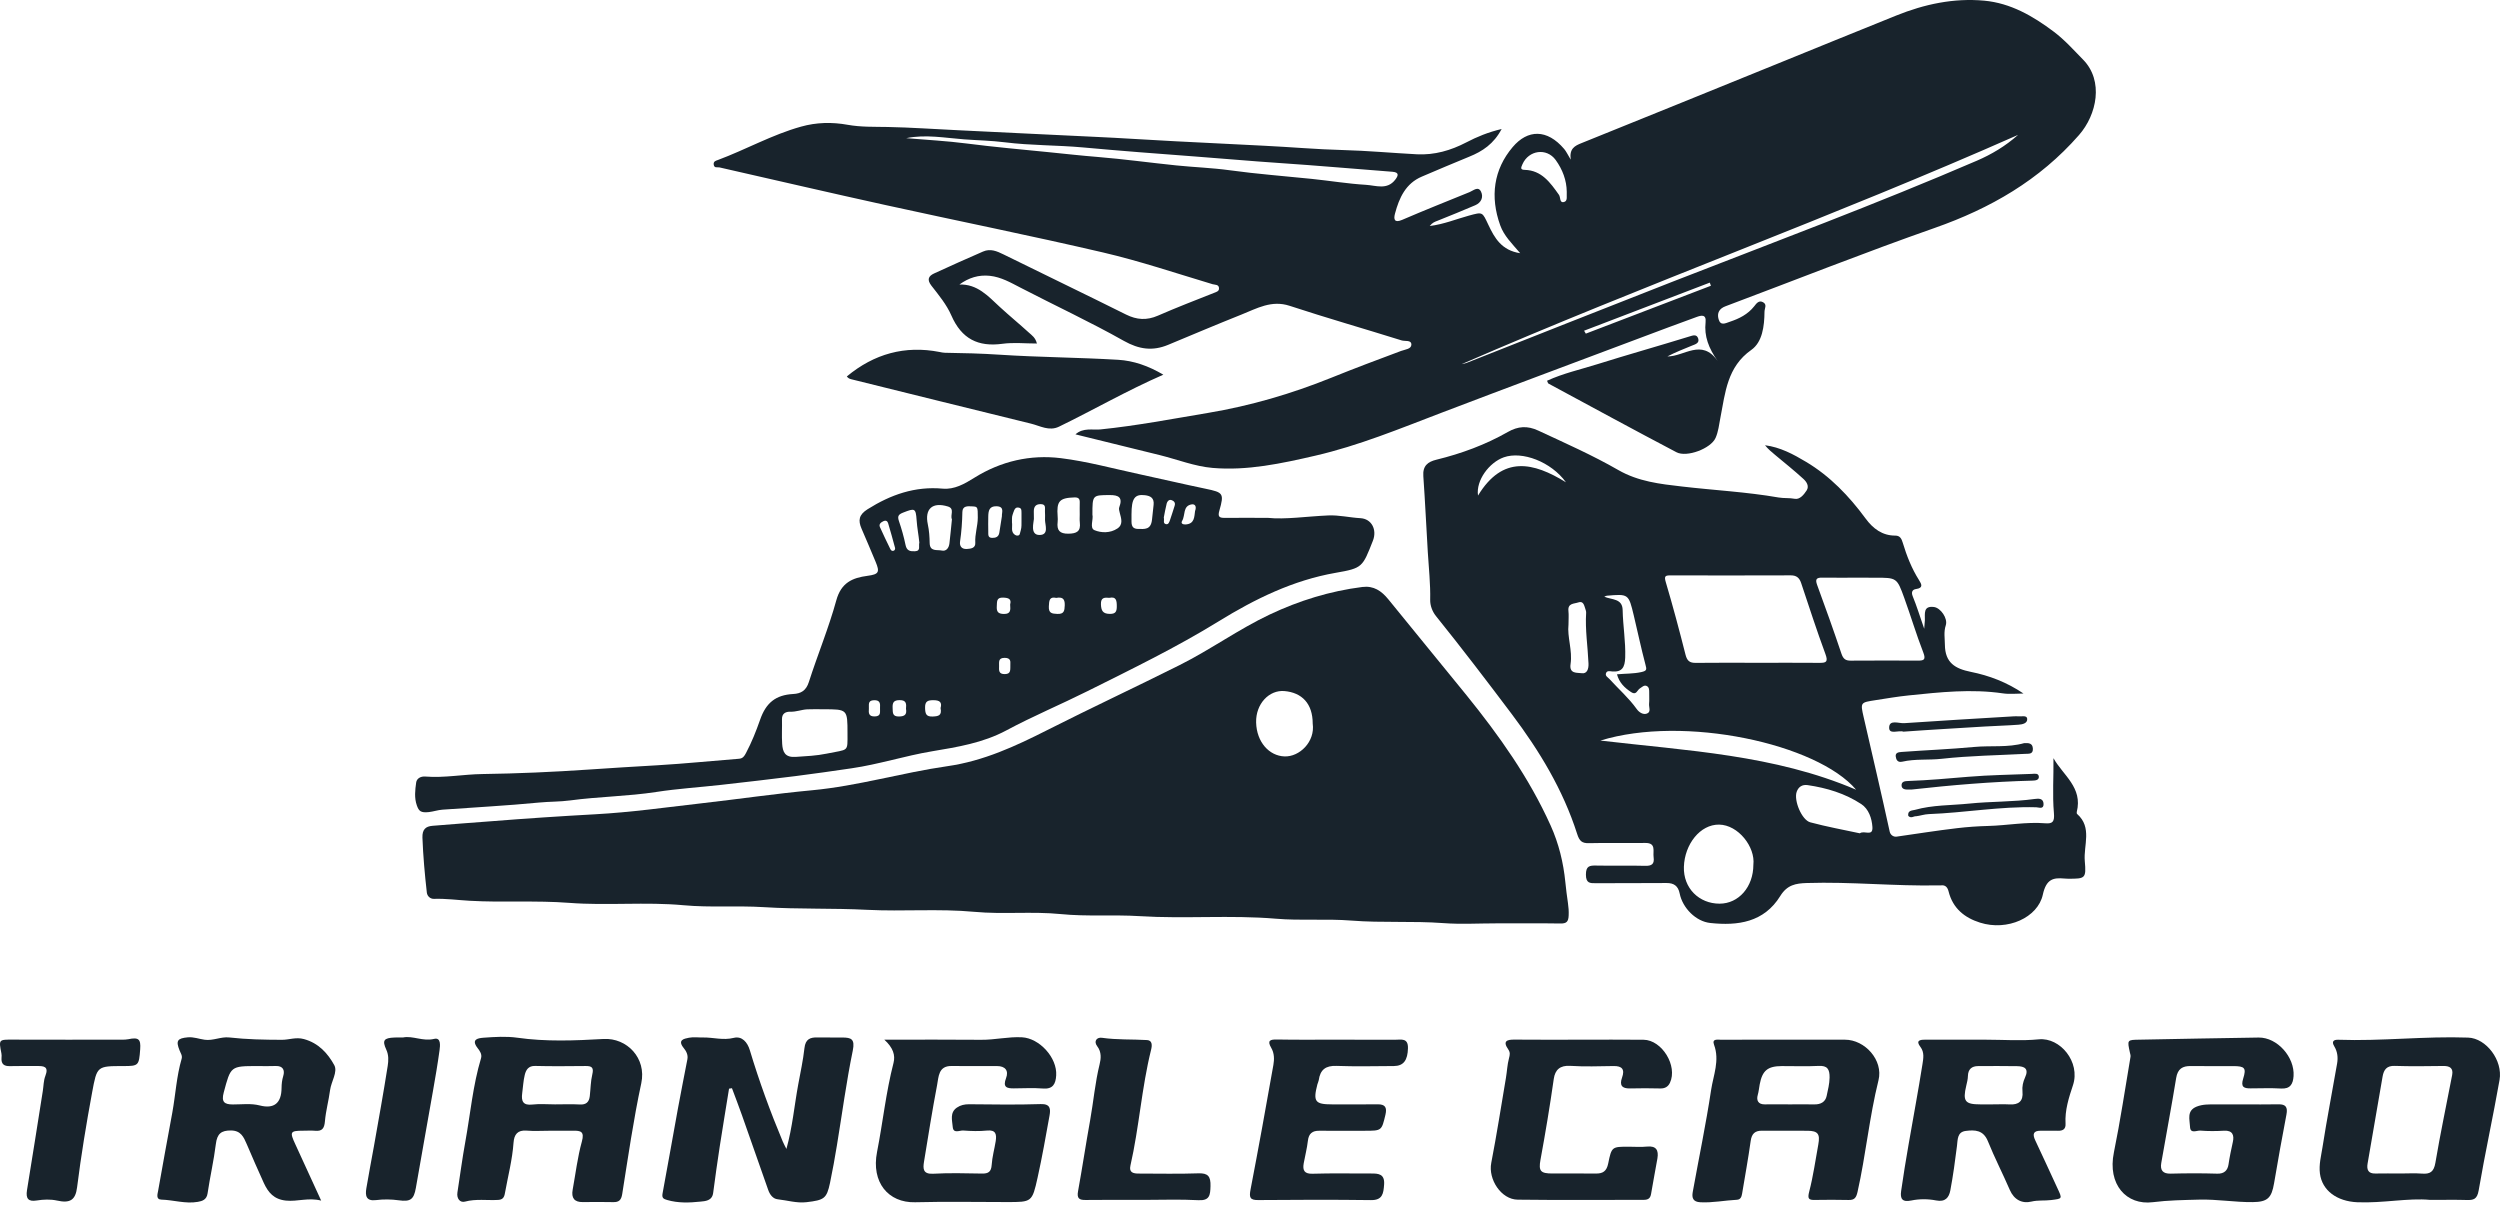 <?xml version="1.0" encoding="UTF-8"?> <svg xmlns="http://www.w3.org/2000/svg" width="120" height="58" viewBox="0 0 120 58" fill="none"><path d="M68.627 10.849C69.31 10.763 69.896 10.517 70.499 10.352C71.185 10.165 71.143 10.163 71.448 10.805C71.735 11.411 72.071 12.02 72.97 12.154C72.561 11.675 72.192 11.32 72.011 10.816C71.515 9.439 71.695 8.137 72.608 7.06C73.327 6.21 74.258 6.182 75.081 7.152C75.18 7.269 75.246 7.415 75.394 7.661C75.322 7.133 75.587 6.999 75.916 6.868C78.998 5.629 82.076 4.374 85.155 3.125C87.107 2.332 89.058 1.535 91.014 0.748C92.373 0.2 93.78 -0.103 95.243 0.032C96.506 0.149 97.578 0.766 98.585 1.524C99.104 1.915 99.535 2.4 99.988 2.862C100.99 3.882 100.646 5.508 99.793 6.481C97.893 8.653 95.531 10.005 92.865 10.941C89.494 12.123 86.17 13.445 82.823 14.701C82.521 14.814 82.409 15.027 82.491 15.318C82.586 15.655 82.817 15.516 83.034 15.444C83.484 15.294 83.893 15.09 84.201 14.703C84.306 14.57 84.424 14.393 84.629 14.508C84.831 14.623 84.698 14.796 84.696 14.964C84.691 15.661 84.592 16.423 84.065 16.794C82.903 17.611 82.814 18.843 82.579 20.051C82.516 20.379 82.48 20.723 82.347 21.021C82.119 21.533 80.964 21.968 80.469 21.707C78.412 20.626 76.37 19.514 74.324 18.41C74.301 18.397 74.294 18.351 74.258 18.276C75.034 17.918 75.863 17.736 76.667 17.483C78.133 17.023 79.613 16.608 81.081 16.154C81.27 16.094 81.441 16.034 81.512 16.244C81.589 16.473 81.367 16.528 81.213 16.59C80.82 16.752 80.423 16.906 80.035 17.108C80.837 17.12 81.678 16.226 82.446 17.325C82.016 16.714 81.795 16.141 81.868 15.465C81.91 15.068 81.65 15.138 81.438 15.215C80.537 15.541 79.641 15.877 78.746 16.214C75.559 17.412 72.368 18.601 69.186 19.814C67.193 20.575 65.218 21.391 63.137 21.872C61.514 22.247 59.873 22.603 58.203 22.46C57.348 22.387 56.513 22.055 55.669 21.845C54.33 21.513 52.991 21.186 51.622 20.849C51.996 20.514 52.449 20.65 52.825 20.612C54.565 20.434 56.279 20.105 58 19.817C60.021 19.478 61.986 18.904 63.896 18.134C65.007 17.685 66.129 17.264 67.25 16.846C67.444 16.774 67.738 16.756 67.746 16.55C67.755 16.303 67.444 16.391 67.28 16.34C65.49 15.78 63.684 15.265 61.902 14.679C61.032 14.393 60.333 14.803 59.596 15.097C58.416 15.568 57.245 16.063 56.071 16.552C55.329 16.861 54.676 16.773 53.947 16.363C52.327 15.449 50.636 14.665 48.984 13.808C48.509 13.563 48.052 13.297 47.51 13.239C46.974 13.183 46.498 13.331 46.052 13.657C46.913 13.629 47.427 14.212 47.983 14.726C48.445 15.152 48.931 15.55 49.395 15.973C49.531 16.097 49.703 16.206 49.771 16.489C49.203 16.489 48.651 16.429 48.115 16.502C46.956 16.659 46.157 16.272 45.664 15.14C45.438 14.621 45.059 14.162 44.707 13.711C44.48 13.419 44.573 13.249 44.832 13.128C45.611 12.765 46.398 12.421 47.184 12.075C47.536 11.92 47.846 12.053 48.169 12.212C50.127 13.179 52.096 14.123 54.05 15.098C54.569 15.356 55.047 15.384 55.579 15.152C56.474 14.761 57.388 14.409 58.295 14.05C58.4 14.009 58.507 13.976 58.512 13.858C58.525 13.642 58.31 13.674 58.209 13.643C56.461 13.12 54.727 12.534 52.954 12.12C49.484 11.31 45.991 10.61 42.512 9.844C39.851 9.259 37.195 8.64 34.537 8.036C34.433 8.012 34.278 8.089 34.257 7.89C34.242 7.739 34.37 7.713 34.453 7.682C35.799 7.181 37.065 6.464 38.452 6.078C39.186 5.872 39.932 5.853 40.698 5.992C41.322 6.104 41.972 6.083 42.604 6.095C43.728 6.116 44.85 6.199 45.972 6.25C48.159 6.349 50.347 6.471 52.535 6.567C53.825 6.624 55.114 6.716 56.403 6.78C57.832 6.852 59.26 6.927 60.69 6.996C61.945 7.057 63.198 7.17 64.456 7.202C65.642 7.233 66.826 7.344 68.012 7.406C68.853 7.449 69.635 7.224 70.382 6.835C70.896 6.567 71.428 6.346 72.079 6.192C71.7 6.91 71.158 7.264 70.526 7.52C69.764 7.828 69.01 8.156 68.253 8.475C67.473 8.803 67.16 9.496 66.958 10.259C66.884 10.539 66.939 10.709 67.304 10.553C68.376 10.091 69.462 9.661 70.543 9.22C70.725 9.146 70.955 8.918 71.091 9.203C71.214 9.463 71.1 9.73 70.808 9.853C70.208 10.105 69.608 10.358 69.002 10.596C68.877 10.644 68.757 10.681 68.627 10.849ZM43.498 6.632C44.466 6.714 45.438 6.764 46.4 6.888C47.709 7.057 49.022 7.173 50.333 7.304C51.118 7.383 51.902 7.471 52.689 7.534C53.951 7.637 55.206 7.811 56.466 7.94C57.32 8.028 58.183 8.056 59.032 8.173C60.341 8.354 61.656 8.451 62.968 8.587C63.835 8.677 64.699 8.82 65.568 8.872C66.039 8.9 66.58 9.134 66.972 8.625C67.116 8.437 67.177 8.272 66.837 8.245C65.022 8.106 63.208 7.945 61.39 7.823C60.053 7.734 58.718 7.612 57.382 7.513C55.583 7.379 53.785 7.241 51.989 7.077C50.738 6.963 49.473 6.987 48.228 6.83C47.578 6.748 46.925 6.737 46.278 6.689C45.358 6.62 44.433 6.44 43.498 6.632ZM70.16 17.479C70.239 17.459 70.322 17.449 70.397 17.419C73.694 16.12 76.985 14.809 80.286 13.52C85.167 11.615 90.077 9.788 94.893 7.712C95.587 7.413 96.259 7.016 96.868 6.474C88.02 10.393 78.966 13.646 70.16 17.479ZM75.204 9.203C75.198 8.656 75.002 8.135 74.672 7.679C74.238 7.081 73.377 7.207 73.079 7.88C73.005 8.048 72.961 8.148 73.187 8.154C73.999 8.175 74.415 8.767 74.831 9.354C74.913 9.47 74.854 9.747 75.06 9.7C75.267 9.656 75.188 9.407 75.204 9.203ZM76.036 15.874C76.064 15.921 76.091 15.967 76.119 16.015C78.121 15.249 80.123 14.483 82.124 13.716C82.107 13.666 82.088 13.616 82.07 13.566C80.059 14.333 78.048 15.104 76.036 15.874Z" fill="#18232C"></path><path d="M71.829 44.321C70.978 44.321 70.124 44.373 69.278 44.309C67.808 44.2 66.332 44.304 64.87 44.188C63.657 44.092 62.446 44.2 61.242 44.098C59.062 43.914 56.876 44.111 54.701 43.975C53.436 43.896 52.172 44.001 50.918 43.876C49.532 43.739 48.146 43.896 46.771 43.768C45.056 43.608 43.344 43.759 41.633 43.672C39.973 43.586 38.309 43.648 36.655 43.543C35.373 43.463 34.091 43.569 32.82 43.452C30.985 43.281 29.145 43.478 27.319 43.337C25.725 43.214 24.135 43.329 22.546 43.237C21.975 43.205 21.404 43.126 20.83 43.145C20.657 43.151 20.509 43.021 20.488 42.845C20.389 41.968 20.31 41.093 20.277 40.211C20.262 39.809 20.436 39.667 20.756 39.639C21.703 39.555 22.654 39.495 23.602 39.418C25.258 39.286 26.917 39.176 28.576 39.085C30.282 38.992 31.982 38.752 33.683 38.557C35.452 38.356 37.215 38.097 38.985 37.932C41.182 37.726 43.303 37.088 45.475 36.777C47.212 36.528 48.743 35.817 50.281 35.038C52.384 33.974 54.518 32.978 56.626 31.922C58.102 31.183 59.454 30.203 60.949 29.496C62.365 28.827 63.841 28.372 65.391 28.175C65.935 28.106 66.31 28.362 66.641 28.769C67.886 30.308 69.147 31.832 70.392 33.37C71.959 35.306 73.399 37.333 74.433 39.63C74.823 40.495 75.044 41.408 75.137 42.348C75.17 42.681 75.213 43.011 75.261 43.343C75.29 43.539 75.305 43.734 75.296 43.941C75.284 44.252 75.184 44.332 74.898 44.328C73.878 44.312 72.854 44.321 71.829 44.321ZM63.01 34.732C63.01 33.771 62.493 33.243 61.651 33.171C60.919 33.109 60.271 33.785 60.294 34.681C60.319 35.619 60.918 36.281 61.655 36.308C62.373 36.336 63.133 35.608 63.01 34.732Z" fill="#18232C"></path><path d="M99.685 38.973C99.676 39.004 99.683 39.056 99.704 39.073C100.437 39.719 100.003 40.578 100.07 41.334C100.145 42.175 100.087 42.179 99.271 42.179C99.219 42.179 99.133 42.175 99.08 42.169C98.553 42.121 98.218 42.197 98.055 42.946C97.816 44.041 96.358 44.705 95.04 44.286C94.302 44.052 93.737 43.607 93.532 42.789C93.485 42.6 93.384 42.468 93.167 42.498C93.132 42.502 93.097 42.498 93.062 42.498C90.948 42.542 88.839 42.316 86.724 42.385C86.198 42.402 85.784 42.471 85.453 43.008C84.672 44.273 83.415 44.446 82.092 44.303C81.402 44.23 80.764 43.585 80.624 42.886C80.55 42.519 80.342 42.381 79.988 42.385C78.859 42.398 77.731 42.384 76.602 42.394C76.315 42.397 76.127 42.395 76.124 41.987C76.122 41.564 76.301 41.54 76.623 41.547C77.404 41.564 78.185 41.538 78.966 41.56C79.284 41.568 79.42 41.476 79.373 41.142C79.333 40.854 79.509 40.455 78.973 40.462C78.07 40.473 77.168 40.45 76.264 40.472C75.931 40.48 75.81 40.364 75.704 40.031C75.025 37.905 73.889 36.036 72.564 34.275C71.371 32.69 70.168 31.113 68.925 29.569C68.75 29.35 68.644 29.065 68.649 28.793C68.666 28.028 68.581 27.271 68.535 26.511C68.461 25.293 68.406 24.075 68.32 22.858C68.284 22.362 68.527 22.168 68.95 22.065C70.149 21.772 71.302 21.347 72.381 20.732C72.862 20.458 73.314 20.424 73.834 20.667C75.129 21.27 76.437 21.848 77.677 22.561C78.64 23.115 79.678 23.231 80.73 23.352C82.277 23.533 83.837 23.612 85.375 23.88C85.629 23.924 85.885 23.892 86.146 23.942C86.391 23.989 86.584 23.746 86.717 23.544C86.859 23.327 86.704 23.115 86.559 22.984C86.124 22.586 85.663 22.218 85.21 21.84C85.04 21.697 84.868 21.559 84.721 21.372C85.447 21.464 86.079 21.803 86.694 22.171C87.841 22.856 88.752 23.807 89.546 24.886C89.903 25.373 90.352 25.712 90.977 25.709C91.202 25.708 91.276 25.867 91.327 26.035C91.519 26.672 91.758 27.285 92.114 27.847C92.233 28.036 92.333 28.222 91.972 28.273C91.811 28.296 91.721 28.402 91.811 28.622C92 29.083 92.147 29.562 92.362 30.181C92.381 29.934 92.391 29.851 92.394 29.768C92.402 29.457 92.306 29.071 92.828 29.136C93.149 29.175 93.506 29.684 93.397 30.015C93.292 30.334 93.352 30.634 93.355 30.948C93.362 31.817 93.853 32.098 94.597 32.249C95.483 32.426 96.334 32.751 97.127 33.289C96.797 33.289 96.462 33.33 96.141 33.282C94.625 33.059 93.123 33.225 91.614 33.38C91.082 33.435 90.561 33.524 90.035 33.606C89.297 33.721 89.292 33.708 89.458 34.433C89.877 36.262 90.307 38.087 90.706 39.92C90.74 40.077 90.886 40.181 91.041 40.158C92.008 40.02 92.973 39.866 93.942 39.752C94.437 39.693 94.939 39.659 95.432 39.646C96.348 39.622 97.256 39.443 98.174 39.518C98.533 39.547 98.623 39.439 98.588 39.025C98.511 38.153 98.579 37.268 98.566 36.392C99.025 37.213 99.981 37.797 99.685 38.973ZM84.367 31.814C85.355 31.814 86.344 31.808 87.333 31.817C87.653 31.82 87.761 31.774 87.621 31.396C87.205 30.269 86.835 29.123 86.454 27.983C86.37 27.733 86.227 27.616 85.96 27.617C84.034 27.624 82.109 27.623 80.184 27.619C79.937 27.619 79.869 27.647 79.958 27.944C80.3 29.096 80.61 30.26 80.905 31.426C80.982 31.728 81.11 31.822 81.402 31.818C82.39 31.805 83.378 31.814 84.367 31.814ZM89.123 27.729C88.568 27.729 88.014 27.733 87.46 27.727C87.205 27.724 87.118 27.792 87.221 28.073C87.624 29.168 88.016 30.267 88.388 31.374C88.472 31.622 88.582 31.712 88.826 31.711C89.9 31.704 90.975 31.705 92.049 31.709C92.337 31.711 92.457 31.678 92.317 31.317C91.983 30.458 91.719 29.57 91.405 28.702C91.052 27.726 91.041 27.73 90.007 27.73C89.712 27.729 89.417 27.729 89.123 27.729ZM84.162 41.509C84.261 40.657 83.439 39.593 82.516 39.581C81.607 39.57 80.861 40.524 80.827 41.608C80.794 42.635 81.559 43.376 82.538 43.376C83.459 43.376 84.161 42.57 84.162 41.509ZM89.094 37.907C87.227 35.697 80.834 34.307 76.819 35.547C80.963 36.036 85.162 36.224 89.094 37.907ZM89.273 39.999C89.484 39.838 89.907 40.182 89.876 39.696C89.848 39.278 89.697 38.83 89.341 38.596C88.563 38.084 87.683 37.82 86.77 37.686C86.511 37.648 86.325 37.766 86.24 38.008C86.095 38.421 86.485 39.364 86.895 39.472C87.684 39.684 88.49 39.83 89.273 39.999ZM77.006 28.642C77.359 28.795 77.876 28.718 77.887 29.281C77.901 30.043 78.036 30.795 78.01 31.563C77.993 32.033 77.859 32.271 77.376 32.229C77.282 32.22 77.149 32.182 77.096 32.295C77.026 32.445 77.179 32.51 77.254 32.593C77.691 33.074 78.181 33.5 78.563 34.035C78.673 34.189 78.865 34.32 79.053 34.251C79.266 34.172 79.138 33.941 79.156 33.78C79.175 33.603 79.156 33.424 79.162 33.245C79.164 33.115 79.16 32.975 79.032 32.923C78.91 32.874 78.814 32.984 78.711 33.047C78.585 33.126 78.545 33.386 78.298 33.224C77.978 33.015 77.725 32.769 77.615 32.367C78.027 32.329 78.401 32.344 78.778 32.261C79.067 32.198 79.042 32.129 78.979 31.89C78.774 31.115 78.609 30.329 78.423 29.55C78.173 28.505 78.17 28.505 77.131 28.594C77.098 28.595 77.066 28.616 77.006 28.642ZM75.288 29.974C75.219 30.576 75.486 31.22 75.387 31.875C75.314 32.36 75.715 32.281 75.916 32.313C76.172 32.356 76.26 32.12 76.248 31.849C76.214 31.036 76.082 30.229 76.135 29.412C76.139 29.346 76.111 29.274 76.09 29.207C76.036 29.04 75.993 28.832 75.755 28.917C75.556 28.987 75.244 28.946 75.285 29.33C75.306 29.524 75.288 29.723 75.288 29.974ZM70.945 23.787C72.129 21.838 73.606 22.188 75.167 23.151C74.456 22.166 73.069 21.638 72.182 21.951C71.482 22.2 70.837 23.06 70.945 23.787Z" fill="#18232C"></path><path d="M60.852 24.857C61.689 24.945 62.72 24.786 63.756 24.741C64.279 24.718 64.781 24.844 65.298 24.872C65.843 24.902 66.106 25.432 65.899 25.956C65.398 27.226 65.406 27.27 64.113 27.495C62.07 27.852 60.243 28.747 58.497 29.823C56.468 31.073 54.335 32.109 52.214 33.168C50.92 33.815 49.583 34.374 48.309 35.057C47.178 35.663 45.954 35.858 44.733 36.063C43.436 36.28 42.179 36.689 40.878 36.878C39.983 37.008 39.087 37.139 38.189 37.252C37 37.402 35.81 37.539 34.618 37.673C33.58 37.79 32.535 37.855 31.504 38.014C30.128 38.226 28.737 38.235 27.36 38.421C26.867 38.487 26.366 38.474 25.866 38.523C24.327 38.673 22.781 38.751 21.238 38.864C21.018 38.88 20.802 38.956 20.587 38.98C20.198 39.022 20.106 38.935 20.009 38.662C19.88 38.302 19.925 37.923 19.976 37.56C20.003 37.367 20.193 37.255 20.415 37.274C21.334 37.348 22.241 37.166 23.159 37.154C24.849 37.13 26.539 37.056 28.225 36.941C29.341 36.863 30.456 36.798 31.573 36.732C32.874 36.656 34.173 36.521 35.474 36.42C35.66 36.406 35.73 36.293 35.809 36.143C36.079 35.632 36.293 35.097 36.483 34.553C36.768 33.729 37.236 33.359 38.073 33.312C38.444 33.293 38.692 33.154 38.825 32.738C39.245 31.426 39.777 30.148 40.141 28.822C40.375 27.964 40.918 27.735 41.643 27.639C42.182 27.567 42.239 27.467 42.029 26.966C41.807 26.436 41.585 25.906 41.356 25.38C41.179 24.974 41.227 24.706 41.644 24.443C42.759 23.742 43.922 23.334 45.248 23.455C45.807 23.506 46.299 23.227 46.772 22.93C48.051 22.133 49.461 21.811 50.923 21.992C52.186 22.148 53.428 22.491 54.678 22.759C55.744 22.988 56.805 23.239 57.874 23.461C58.715 23.636 58.766 23.68 58.529 24.511C58.447 24.796 58.522 24.859 58.776 24.858C59.4 24.852 60.025 24.857 60.852 24.857ZM39.524 34.045C39.264 34.045 39.004 34.035 38.745 34.048C38.474 34.062 38.217 34.173 37.934 34.163C37.735 34.156 37.526 34.231 37.535 34.529C37.545 34.92 37.518 35.313 37.544 35.703C37.57 36.094 37.677 36.365 38.192 36.331C38.689 36.298 39.192 36.276 39.672 36.176C40.75 35.95 40.68 36.129 40.68 35.194C40.679 34.045 40.679 34.045 39.524 34.045ZM52.436 24.701C52.493 24.93 52.289 25.348 52.536 25.449C52.862 25.585 53.29 25.596 53.632 25.37C53.927 25.175 53.816 24.881 53.746 24.607C53.726 24.525 53.695 24.423 53.723 24.353C53.907 23.873 53.691 23.76 53.267 23.763C52.436 23.768 52.436 23.757 52.436 24.701ZM45.693 24.924C45.596 24.738 45.843 24.416 45.501 24.312C44.762 24.084 44.374 24.419 44.536 25.173C44.6 25.472 44.618 25.764 44.624 26.062C44.63 26.495 44.986 26.376 45.204 26.426C45.417 26.474 45.546 26.303 45.572 26.088C45.618 25.707 45.652 25.324 45.693 24.924ZM51.827 24.701C51.827 24.505 51.821 24.309 51.828 24.114C51.835 23.927 51.748 23.872 51.577 23.876C50.852 23.898 50.71 24.053 50.767 24.785C50.773 24.873 50.778 24.964 50.767 25.051C50.719 25.459 50.864 25.624 51.287 25.617C51.68 25.611 51.884 25.51 51.831 25.074C51.816 24.951 51.828 24.825 51.827 24.701ZM54.312 24.693C54.312 24.746 54.31 24.799 54.312 24.852C54.319 25.093 54.257 25.384 54.63 25.389C54.937 25.393 55.24 25.441 55.295 24.952C55.322 24.714 55.349 24.473 55.373 24.231C55.408 23.901 55.222 23.802 54.956 23.77C54.463 23.711 54.313 23.925 54.312 24.693ZM46.934 24.847C46.933 24.326 46.933 24.319 46.663 24.306C46.458 24.296 46.2 24.268 46.194 24.574C46.185 25.05 46.152 25.52 46.083 25.99C46.049 26.223 46.168 26.366 46.411 26.351C46.603 26.34 46.831 26.31 46.814 26.053C46.789 25.64 46.933 25.252 46.934 24.847ZM44.128 26.045C44.096 25.698 44.022 25.338 43.998 24.968C43.958 24.381 43.904 24.389 43.359 24.601C43.131 24.69 43.066 24.768 43.149 25.012C43.277 25.387 43.386 25.771 43.466 26.16C43.525 26.45 43.7 26.47 43.921 26.46C44.213 26.445 44.081 26.211 44.128 26.045ZM48.092 24.775C48.071 24.628 48.244 24.309 47.828 24.3C47.482 24.293 47.443 24.519 47.437 24.783C47.431 25.03 47.433 25.277 47.437 25.524C47.44 25.659 47.411 25.817 47.625 25.819C47.8 25.82 47.931 25.77 47.966 25.578C48.01 25.321 48.047 25.064 48.092 24.775ZM50.161 24.959C50.161 24.793 50.169 24.67 50.158 24.547C50.146 24.408 50.224 24.209 49.972 24.199C49.736 24.189 49.621 24.302 49.623 24.543C49.624 24.666 49.627 24.792 49.627 24.912C49.627 25.051 49.425 25.676 49.891 25.679C50.366 25.682 50.161 25.192 50.161 24.959ZM48.575 25.075C48.608 25.287 48.5 25.524 48.719 25.674C48.802 25.73 48.924 25.723 48.95 25.631C49.032 25.335 49.032 25.335 49.032 25.053C49.032 24.912 49.035 24.717 49.032 24.629C49.028 24.471 49.042 24.375 48.855 24.36C48.691 24.347 48.654 24.578 48.601 24.718C48.56 24.827 48.582 24.961 48.575 25.075ZM45.147 33.987C45.23 33.703 45.1 33.609 44.802 33.609C44.529 33.609 44.394 33.66 44.404 33.986C44.412 34.265 44.455 34.407 44.772 34.393C45.037 34.381 45.222 34.352 45.147 33.987ZM50.702 28.699C50.363 28.624 50.359 28.836 50.345 29.099C50.327 29.433 50.485 29.457 50.749 29.468C51.074 29.482 51.099 29.323 51.108 29.052C51.12 28.72 50.975 28.65 50.702 28.699ZM53.252 28.696C53.018 28.675 52.834 28.674 52.845 29.005C52.855 29.31 52.935 29.46 53.261 29.467C53.548 29.473 53.609 29.358 53.606 29.091C53.605 28.818 53.572 28.626 53.252 28.696ZM48.487 29.017C48.56 28.754 48.417 28.694 48.152 28.685C47.821 28.674 47.861 28.878 47.846 29.097C47.828 29.368 47.912 29.467 48.192 29.47C48.52 29.471 48.507 29.278 48.487 29.017ZM42.965 26.307C42.847 25.881 42.747 25.494 42.63 25.115C42.6 25.019 42.53 24.955 42.392 25.022C42.259 25.087 42.181 25.173 42.237 25.301C42.39 25.654 42.565 25.995 42.73 26.343C42.763 26.413 42.811 26.464 42.889 26.437C42.97 26.412 42.966 26.333 42.965 26.307ZM43.488 34.024C43.509 33.788 43.511 33.605 43.187 33.606C42.902 33.607 42.832 33.716 42.846 33.983C42.856 34.206 42.829 34.398 43.154 34.392C43.436 34.388 43.535 34.29 43.488 34.024ZM57.363 24.53C57.449 24.299 57.355 24.186 57.202 24.21C56.764 24.279 56.904 24.738 56.743 25C56.66 25.139 56.796 25.178 56.904 25.174C57.352 25.151 57.323 24.787 57.363 24.53ZM41.706 34.017C41.688 34.233 41.7 34.396 41.991 34.389C42.311 34.381 42.23 34.16 42.241 33.981C42.255 33.771 42.248 33.602 41.954 33.61C41.634 33.619 41.72 33.839 41.706 34.017ZM48.497 31.86C48.502 31.753 48.516 31.572 48.215 31.577C47.902 31.581 47.962 31.79 47.956 31.976C47.949 32.178 47.933 32.361 48.233 32.357C48.548 32.351 48.487 32.142 48.497 31.86ZM55.862 24.841C55.898 24.972 55.813 25.108 55.947 25.154C56.084 25.201 56.123 25.062 56.156 24.975C56.241 24.748 56.301 24.512 56.381 24.282C56.437 24.12 56.337 24.039 56.227 24.003C56.116 23.966 56.028 24.062 56.002 24.165C55.942 24.401 55.902 24.639 55.862 24.841Z" fill="#18232C"></path><path d="M37.748 55.149C38.04 54.101 38.127 53.071 38.314 52.06C38.421 51.477 38.549 50.896 38.614 50.307C38.662 49.874 38.891 49.787 39.246 49.797C39.646 49.806 40.044 49.795 40.444 49.801C40.845 49.806 41.049 49.861 40.934 50.425C40.624 51.929 40.423 53.459 40.172 54.977C40.072 55.581 39.966 56.184 39.84 56.782C39.68 57.53 39.566 57.605 38.711 57.705C38.24 57.76 37.79 57.616 37.33 57.566C37.1 57.543 36.952 57.341 36.873 57.114C36.451 55.916 36.034 54.715 35.609 53.516C35.457 53.086 35.294 52.661 35.134 52.234C35.087 52.241 35.041 52.249 34.994 52.256C34.846 53.178 34.691 54.098 34.549 55.021C34.435 55.766 34.33 56.511 34.232 57.259C34.181 57.65 33.839 57.654 33.614 57.678C33.088 57.734 32.55 57.753 32.024 57.6C31.847 57.548 31.762 57.507 31.803 57.283C32.057 55.927 32.292 54.565 32.541 53.207C32.685 52.419 32.844 51.631 32.995 50.844C33.035 50.633 32.939 50.454 32.821 50.309C32.508 49.922 32.821 49.859 33.071 49.811C33.289 49.768 33.521 49.804 33.746 49.799C34.236 49.791 34.713 49.946 35.219 49.818C35.617 49.718 35.878 50.029 35.992 50.41C36.44 51.901 36.971 53.357 37.57 54.788C37.615 54.897 37.674 55 37.748 55.149Z" fill="#18232C"></path><path d="M42.448 49.905C44.119 49.905 45.608 49.895 47.097 49.91C47.755 49.917 48.398 49.754 49.058 49.79C49.892 49.835 50.751 50.766 50.697 51.62C50.673 52.025 50.542 52.286 50.069 52.249C49.603 52.213 49.132 52.238 48.664 52.242C48.325 52.245 48.123 52.189 48.292 51.747C48.429 51.389 48.247 51.171 47.861 51.171C47.132 51.17 46.403 51.178 45.673 51.168C45.038 51.159 45.056 51.693 44.98 52.087C44.747 53.305 44.554 54.533 44.353 55.758C44.295 56.109 44.306 56.367 44.8 56.339C45.579 56.294 46.361 56.319 47.143 56.331C47.437 56.335 47.579 56.25 47.601 55.913C47.625 55.532 47.733 55.157 47.794 54.776C47.844 54.452 47.803 54.224 47.382 54.266C47.004 54.304 46.617 54.294 46.238 54.265C46.063 54.251 45.759 54.431 45.731 54.094C45.706 53.779 45.581 53.402 45.932 53.164C46.107 53.044 46.301 53.003 46.518 53.004C47.663 53.014 48.809 53.034 49.953 52.996C50.42 52.98 50.434 53.23 50.378 53.545C50.199 54.541 50.023 55.54 49.804 56.528C49.543 57.705 49.525 57.699 48.35 57.699C46.875 57.699 45.399 57.67 43.924 57.708C42.638 57.74 41.812 56.752 42.098 55.295C42.377 53.872 42.526 52.426 42.889 51.019C42.984 50.651 42.87 50.288 42.448 49.905Z" fill="#18232C"></path><path d="M107.647 53.01C108.22 53.01 108.792 53.019 109.365 53.007C109.718 53 109.818 53.145 109.749 53.5C109.539 54.598 109.341 55.697 109.155 56.799C109.035 57.503 108.842 57.692 108.139 57.701C107.276 57.712 106.422 57.558 105.556 57.582C104.814 57.602 104.073 57.612 103.338 57.705C102.07 57.866 101.151 56.858 101.467 55.316C101.777 53.795 102.005 52.255 102.265 50.724C102.276 50.662 102.251 50.591 102.236 50.525C102.101 49.905 102.1 49.914 102.707 49.904C104.61 49.873 106.511 49.825 108.415 49.802C109.31 49.791 110.153 50.745 110.091 51.654C110.065 52.042 109.926 52.276 109.486 52.249C109.001 52.22 108.515 52.241 108.029 52.242C107.712 52.244 107.543 52.186 107.673 51.772C107.836 51.255 107.742 51.174 107.191 51.173C106.514 51.171 105.837 51.18 105.162 51.17C104.765 51.164 104.529 51.298 104.456 51.744C104.234 53.106 103.977 54.462 103.741 55.821C103.679 56.175 103.816 56.345 104.195 56.335C104.941 56.315 105.688 56.312 106.433 56.336C106.768 56.346 106.928 56.171 106.969 55.89C107.022 55.526 107.099 55.17 107.177 54.812C107.249 54.489 107.164 54.252 106.757 54.274C106.377 54.296 105.992 54.3 105.614 54.269C105.443 54.255 105.133 54.44 105.121 54.083C105.108 53.74 104.95 53.318 105.432 53.12C105.732 52.999 106.038 53.011 106.345 53.011C106.779 53.01 107.213 53.01 107.647 53.01Z" fill="#18232C"></path><path d="M26.37 54.276C26.006 54.276 25.64 54.3 25.277 54.27C24.849 54.234 24.677 54.452 24.65 54.847C24.592 55.671 24.381 56.467 24.236 57.274C24.2 57.487 24.123 57.583 23.91 57.596C23.38 57.627 22.85 57.535 22.316 57.678C22.086 57.74 21.911 57.535 21.956 57.24C22.082 56.429 22.188 55.613 22.335 54.806C22.578 53.467 22.697 52.102 23.09 50.793C23.146 50.606 23.03 50.441 22.927 50.31C22.581 49.864 22.987 49.829 23.216 49.81C23.752 49.771 24.3 49.736 24.827 49.81C26.208 50.007 27.598 49.949 28.971 49.871C30.093 49.808 31.039 50.791 30.782 51.992C30.404 53.752 30.15 55.534 29.867 57.309C29.821 57.606 29.708 57.708 29.435 57.702C28.949 57.692 28.464 57.693 27.978 57.7C27.572 57.706 27.415 57.508 27.488 57.106C27.629 56.333 27.721 55.547 27.93 54.793C28.066 54.301 27.864 54.271 27.515 54.274C27.134 54.278 26.752 54.276 26.37 54.276ZM26.639 53.01C27.036 53.01 27.436 52.993 27.831 53.015C28.133 53.034 28.277 52.901 28.31 52.612C28.35 52.263 28.35 51.906 28.431 51.569C28.508 51.247 28.409 51.167 28.121 51.169C27.309 51.176 26.497 51.186 25.685 51.165C25.364 51.157 25.248 51.354 25.189 51.593C25.118 51.878 25.107 52.18 25.066 52.473C25.012 52.859 25.108 53.069 25.552 53.018C25.909 52.976 26.276 53.01 26.639 53.01Z" fill="#18232C"></path><path d="M85.744 49.905C86.682 49.905 87.62 49.905 88.556 49.905C89.521 49.905 90.406 50.893 90.168 51.851C89.729 53.619 89.56 55.437 89.162 57.211C89.097 57.499 89.009 57.606 88.732 57.599C88.194 57.586 87.655 57.589 87.117 57.597C86.814 57.603 86.753 57.542 86.842 57.197C87.036 56.456 87.139 55.69 87.279 54.933C87.372 54.431 87.258 54.28 86.763 54.277C86.034 54.273 85.305 54.28 84.576 54.274C84.243 54.271 84.083 54.412 84.033 54.765C83.915 55.613 83.76 56.456 83.62 57.301C83.595 57.453 83.543 57.581 83.37 57.589C82.785 57.619 82.208 57.739 81.618 57.709C81.262 57.692 81.202 57.494 81.251 57.219C81.545 55.587 81.886 53.961 82.133 52.32C82.24 51.611 82.554 50.904 82.274 50.148C82.159 49.839 82.464 49.909 82.618 49.908C83.66 49.902 84.702 49.905 85.744 49.905ZM85.903 53.01C86.301 53.01 86.701 53.005 87.099 53.011C87.39 53.015 87.62 52.895 87.679 52.606C87.739 52.318 87.816 52.033 87.82 51.725C87.826 51.318 87.713 51.141 87.289 51.164C86.701 51.195 86.111 51.168 85.522 51.172C84.85 51.176 84.593 51.384 84.467 52.044C84.434 52.215 84.422 52.386 84.372 52.558C84.298 52.818 84.393 53.013 84.707 53.01C85.106 53.005 85.505 53.008 85.903 53.01Z" fill="#18232C"></path><path d="M116.65 57.595C115.601 57.493 114.382 57.76 113.152 57.708C112.168 57.665 111.464 57.145 111.357 56.333C111.301 55.9 111.415 55.485 111.479 55.072C111.688 53.725 111.951 52.388 112.182 51.044C112.23 50.765 112.201 50.482 112.046 50.225C111.913 50.007 111.991 49.898 112.24 49.908C114.319 49.983 116.393 49.729 118.472 49.805C119.337 49.836 120.144 50.897 119.978 51.839C119.667 53.609 119.278 55.368 118.976 57.14C118.903 57.571 118.725 57.61 118.394 57.6C117.873 57.584 117.352 57.595 116.65 57.595ZM115.214 56.328C115.56 56.328 115.909 56.306 116.253 56.333C116.642 56.363 116.824 56.254 116.899 55.812C117.136 54.404 117.435 53.007 117.703 51.604C117.766 51.275 117.595 51.164 117.287 51.167C116.507 51.177 115.727 51.189 114.949 51.163C114.564 51.148 114.422 51.343 114.364 51.676C114.122 53.068 113.881 54.461 113.644 55.853C113.594 56.15 113.679 56.339 114.019 56.329C114.417 56.319 114.816 56.328 115.214 56.328Z" fill="#18232C"></path><path d="M15.416 57.629C14.799 57.472 14.281 57.685 13.728 57.629C13.147 57.568 12.877 57.243 12.664 56.785C12.38 56.168 12.113 55.543 11.844 54.919C11.696 54.576 11.562 54.27 11.095 54.263C10.621 54.256 10.422 54.418 10.361 54.911C10.264 55.707 10.08 56.491 9.963 57.286C9.918 57.593 9.7 57.654 9.496 57.689C8.91 57.794 8.332 57.598 7.747 57.582C7.468 57.575 7.566 57.303 7.589 57.163C7.806 55.907 8.045 54.654 8.272 53.399C8.427 52.541 8.473 51.662 8.719 50.82C8.763 50.672 8.67 50.549 8.619 50.419C8.432 49.952 8.515 49.839 9.013 49.792C9.299 49.766 9.555 49.871 9.825 49.908C10.228 49.965 10.604 49.753 11.003 49.798C11.844 49.894 12.687 49.908 13.533 49.911C13.883 49.912 14.202 49.77 14.59 49.876C15.292 50.069 15.732 50.559 16.043 51.123C16.223 51.45 15.898 51.912 15.844 52.324C15.778 52.827 15.639 53.319 15.597 53.821C15.568 54.166 15.46 54.308 15.125 54.277C14.935 54.26 14.743 54.274 14.552 54.274C13.922 54.276 13.897 54.327 14.18 54.935C14.581 55.801 14.975 56.669 15.416 57.629ZM12.357 51.171C11.063 51.171 11.077 51.175 10.739 52.44C10.618 52.893 10.765 53.014 11.178 53.014C11.608 53.016 12.041 52.952 12.469 53.062C13.157 53.239 13.51 52.951 13.515 52.221C13.517 52.026 13.537 51.841 13.596 51.648C13.681 51.369 13.584 51.158 13.239 51.168C12.945 51.18 12.652 51.172 12.357 51.171Z" fill="#18232C"></path><path d="M95.314 49.905C96.164 49.905 97.021 49.971 97.863 49.888C98.886 49.786 99.873 50.976 99.502 52.092C99.308 52.675 99.107 53.292 99.146 53.938C99.162 54.192 99.022 54.282 98.789 54.277C98.512 54.27 98.235 54.278 97.957 54.275C97.603 54.273 97.546 54.429 97.694 54.741C98.053 55.496 98.397 56.26 98.75 57.019C99.001 57.558 99.001 57.532 98.45 57.603C98.139 57.642 97.83 57.599 97.508 57.676C97.072 57.782 96.679 57.599 96.47 57.115C96.131 56.331 95.739 55.571 95.419 54.779C95.2 54.237 94.794 54.229 94.357 54.284C93.944 54.336 93.973 54.692 93.934 55.011C93.845 55.722 93.749 56.434 93.616 57.139C93.55 57.484 93.373 57.709 92.932 57.621C92.547 57.545 92.126 57.544 91.743 57.624C91.305 57.716 91.202 57.539 91.254 57.172C91.359 56.429 91.482 55.687 91.61 54.946C91.832 53.653 92.077 52.366 92.28 51.071C92.32 50.811 92.38 50.513 92.18 50.252C91.95 49.951 92.145 49.903 92.402 49.905C93.371 49.906 94.344 49.905 95.314 49.905ZM95.63 53.01C95.907 53.01 96.185 52.997 96.461 53.012C96.895 53.038 97.125 52.857 97.079 52.394C97.054 52.156 97.108 51.927 97.199 51.728C97.404 51.288 97.169 51.183 96.826 51.176C96.203 51.162 95.579 51.173 94.954 51.172C94.643 51.172 94.468 51.322 94.46 51.648C94.456 51.807 94.418 51.955 94.381 52.111C94.202 52.863 94.32 53.01 95.056 53.01C95.248 53.01 95.439 53.01 95.63 53.01Z" fill="#18232C"></path><path d="M75.818 49.905C76.843 49.905 77.867 49.897 78.891 49.908C79.777 49.918 80.537 51.167 80.157 51.975C80.068 52.164 79.914 52.252 79.694 52.246C79.208 52.232 78.722 52.234 78.236 52.245C77.855 52.253 77.725 52.097 77.859 51.723C78.003 51.322 77.852 51.163 77.451 51.17C76.756 51.181 76.06 51.205 75.368 51.161C74.886 51.132 74.644 51.345 74.581 51.788C74.396 53.087 74.18 54.382 73.943 55.671C73.841 56.223 73.958 56.326 74.51 56.328C75.204 56.33 75.899 56.321 76.593 56.33C76.936 56.336 77.118 56.224 77.195 55.841C77.356 55.038 77.381 55.043 78.172 55.042C78.467 55.042 78.765 55.066 79.056 55.036C79.498 54.991 79.622 55.21 79.556 55.605C79.46 56.174 79.343 56.74 79.251 57.31C79.214 57.54 79.086 57.593 78.89 57.593C76.876 57.592 74.861 57.61 72.848 57.584C72.053 57.574 71.427 56.604 71.58 55.821C71.842 54.465 72.055 53.099 72.285 51.737C72.338 51.426 72.349 51.105 72.43 50.803C72.474 50.636 72.501 50.522 72.394 50.368C72.117 49.969 72.336 49.898 72.696 49.901C73.734 49.911 74.776 49.905 75.818 49.905Z" fill="#18232C"></path><path d="M40.648 18.069C41.958 16.982 43.437 16.571 45.1 16.895C45.184 16.911 45.269 16.933 45.354 16.933C46.233 16.945 47.109 16.968 47.989 17.026C49.88 17.15 51.778 17.157 53.67 17.27C54.411 17.314 55.126 17.563 55.84 17.985C54.095 18.747 52.492 19.673 50.832 20.48C50.359 20.71 49.922 20.441 49.485 20.334C46.608 19.634 43.735 18.911 40.858 18.203C40.765 18.181 40.701 18.142 40.648 18.069Z" fill="#18232C"></path><path d="M64.217 49.905C65.137 49.905 66.057 49.903 66.977 49.907C67.257 49.908 67.595 49.809 67.582 50.315C67.569 50.886 67.375 51.166 66.909 51.17C65.99 51.175 65.07 51.197 64.15 51.163C63.64 51.145 63.37 51.338 63.3 51.849C63.29 51.916 63.253 51.98 63.235 52.048C63.021 52.875 63.12 53.01 63.94 53.01C64.669 53.01 65.398 53.017 66.127 53.007C66.485 53.003 66.584 53.153 66.502 53.504C66.318 54.275 66.326 54.277 65.512 54.277C64.783 54.277 64.053 54.282 63.324 54.276C62.995 54.273 62.818 54.406 62.778 54.763C62.737 55.127 62.641 55.483 62.577 55.844C62.518 56.188 62.616 56.352 63.009 56.339C63.945 56.309 64.883 56.332 65.819 56.328C66.178 56.326 66.474 56.353 66.437 56.863C66.406 57.293 66.36 57.612 65.81 57.605C64.005 57.582 62.2 57.587 60.394 57.603C59.988 57.608 59.956 57.468 60.026 57.098C60.409 55.108 60.77 53.114 61.122 51.119C61.17 50.848 61.171 50.555 61.018 50.294C60.814 49.946 60.964 49.889 61.298 49.896C62.27 49.915 63.242 49.903 64.213 49.903C64.217 49.901 64.217 49.904 64.217 49.905Z" fill="#18232C"></path><path d="M6.729 50.367C6.671 51.151 6.652 51.171 5.917 51.171C4.652 51.172 4.657 51.172 4.423 52.431C4.143 53.945 3.892 55.465 3.7 56.993C3.623 57.609 3.358 57.766 2.737 57.627C2.416 57.557 2.085 57.572 1.758 57.624C1.361 57.689 1.231 57.534 1.295 57.132C1.555 55.544 1.803 53.955 2.055 52.366C2.093 52.125 2.09 51.865 2.177 51.644C2.355 51.185 2.099 51.168 1.783 51.169C1.349 51.172 0.915 51.161 0.482 51.174C0.204 51.182 0.05 51.086 0.073 50.777C0.079 50.707 0.082 50.633 0.068 50.564C-0.064 49.888 -0.065 49.899 0.642 49.902C2.376 49.909 4.11 49.905 5.846 49.904C5.949 49.904 6.054 49.904 6.156 49.883C6.652 49.779 6.766 49.874 6.729 50.367Z" fill="#18232C"></path><path d="M54.873 57.595C53.955 57.595 53.035 57.587 52.116 57.599C51.81 57.604 51.681 57.532 51.746 57.179C51.952 56.046 52.122 54.904 52.327 53.771C52.487 52.878 52.563 51.972 52.781 51.087C52.846 50.826 52.884 50.503 52.668 50.222C52.479 49.975 52.651 49.777 52.895 49.814C53.616 49.918 54.339 49.88 55.059 49.923C55.314 49.938 55.305 50.179 55.254 50.381C54.798 52.214 54.68 54.111 54.26 55.951C54.183 56.288 54.408 56.332 54.661 56.331C55.615 56.33 56.569 56.355 57.522 56.32C57.993 56.303 58.117 56.475 58.104 56.934C58.093 57.365 58.066 57.638 57.523 57.609C56.645 57.561 55.758 57.595 54.873 57.595Z" fill="#18232C"></path><path d="M19.348 49.798C19.816 49.705 20.3 49.998 20.837 49.867C21.174 49.784 21.128 50.189 21.098 50.413C21.008 51.072 20.896 51.727 20.78 52.382C20.51 53.93 20.228 55.475 19.961 57.023C19.864 57.582 19.692 57.692 19.14 57.614C18.782 57.564 18.408 57.559 18.049 57.605C17.574 57.664 17.526 57.397 17.584 57.043C17.694 56.371 17.828 55.705 17.946 55.035C18.173 53.745 18.408 52.457 18.61 51.163C18.648 50.916 18.664 50.648 18.542 50.384C18.335 49.935 18.425 49.821 18.939 49.801C19.063 49.795 19.183 49.798 19.348 49.798Z" fill="#18232C"></path><path d="M97.165 35.669C97.364 35.662 97.568 35.66 97.578 35.94C97.588 36.212 97.383 36.175 97.211 36.185C95.874 36.256 94.531 36.274 93.202 36.422C92.569 36.493 91.93 36.418 91.308 36.561C91.083 36.613 91.015 36.462 90.996 36.315C90.971 36.135 91.115 36.105 91.271 36.094C92.434 36.008 93.603 35.962 94.762 35.854C95.562 35.779 96.378 35.893 97.165 35.669Z" fill="#18232C"></path><path d="M91.365 35.12C91.14 35.037 90.677 35.277 90.679 34.93C90.679 34.522 91.143 34.731 91.401 34.712C93.147 34.591 94.894 34.491 96.642 34.385C96.728 34.379 96.815 34.379 96.901 34.385C97.05 34.396 97.293 34.324 97.306 34.505C97.323 34.726 97.067 34.773 96.89 34.786C96.343 34.829 95.793 34.839 95.244 34.874C93.958 34.955 92.671 35.024 91.365 35.12Z" fill="#18232C"></path><path d="M91.973 39.18C91.871 39.163 91.734 39.305 91.597 39.163C91.554 38.891 91.79 38.908 91.917 38.873C92.768 38.634 93.652 38.661 94.522 38.572C95.564 38.465 96.62 38.495 97.662 38.351C97.847 38.325 98.085 38.31 98.091 38.593C98.097 38.864 97.859 38.751 97.737 38.749C96.008 38.702 94.303 39.013 92.581 39.077C92.374 39.084 92.146 39.163 91.973 39.18Z" fill="#18232C"></path><path d="M91.757 37.898C91.704 37.898 91.652 37.895 91.601 37.898C91.454 37.906 91.288 37.879 91.276 37.717C91.26 37.504 91.441 37.493 91.604 37.487C92.567 37.453 93.525 37.366 94.485 37.285C95.495 37.2 96.513 37.188 97.528 37.147C97.655 37.141 97.846 37.1 97.864 37.273C97.88 37.442 97.709 37.467 97.562 37.47C95.619 37.52 93.686 37.683 91.757 37.898Z" fill="#18232C"></path></svg> 